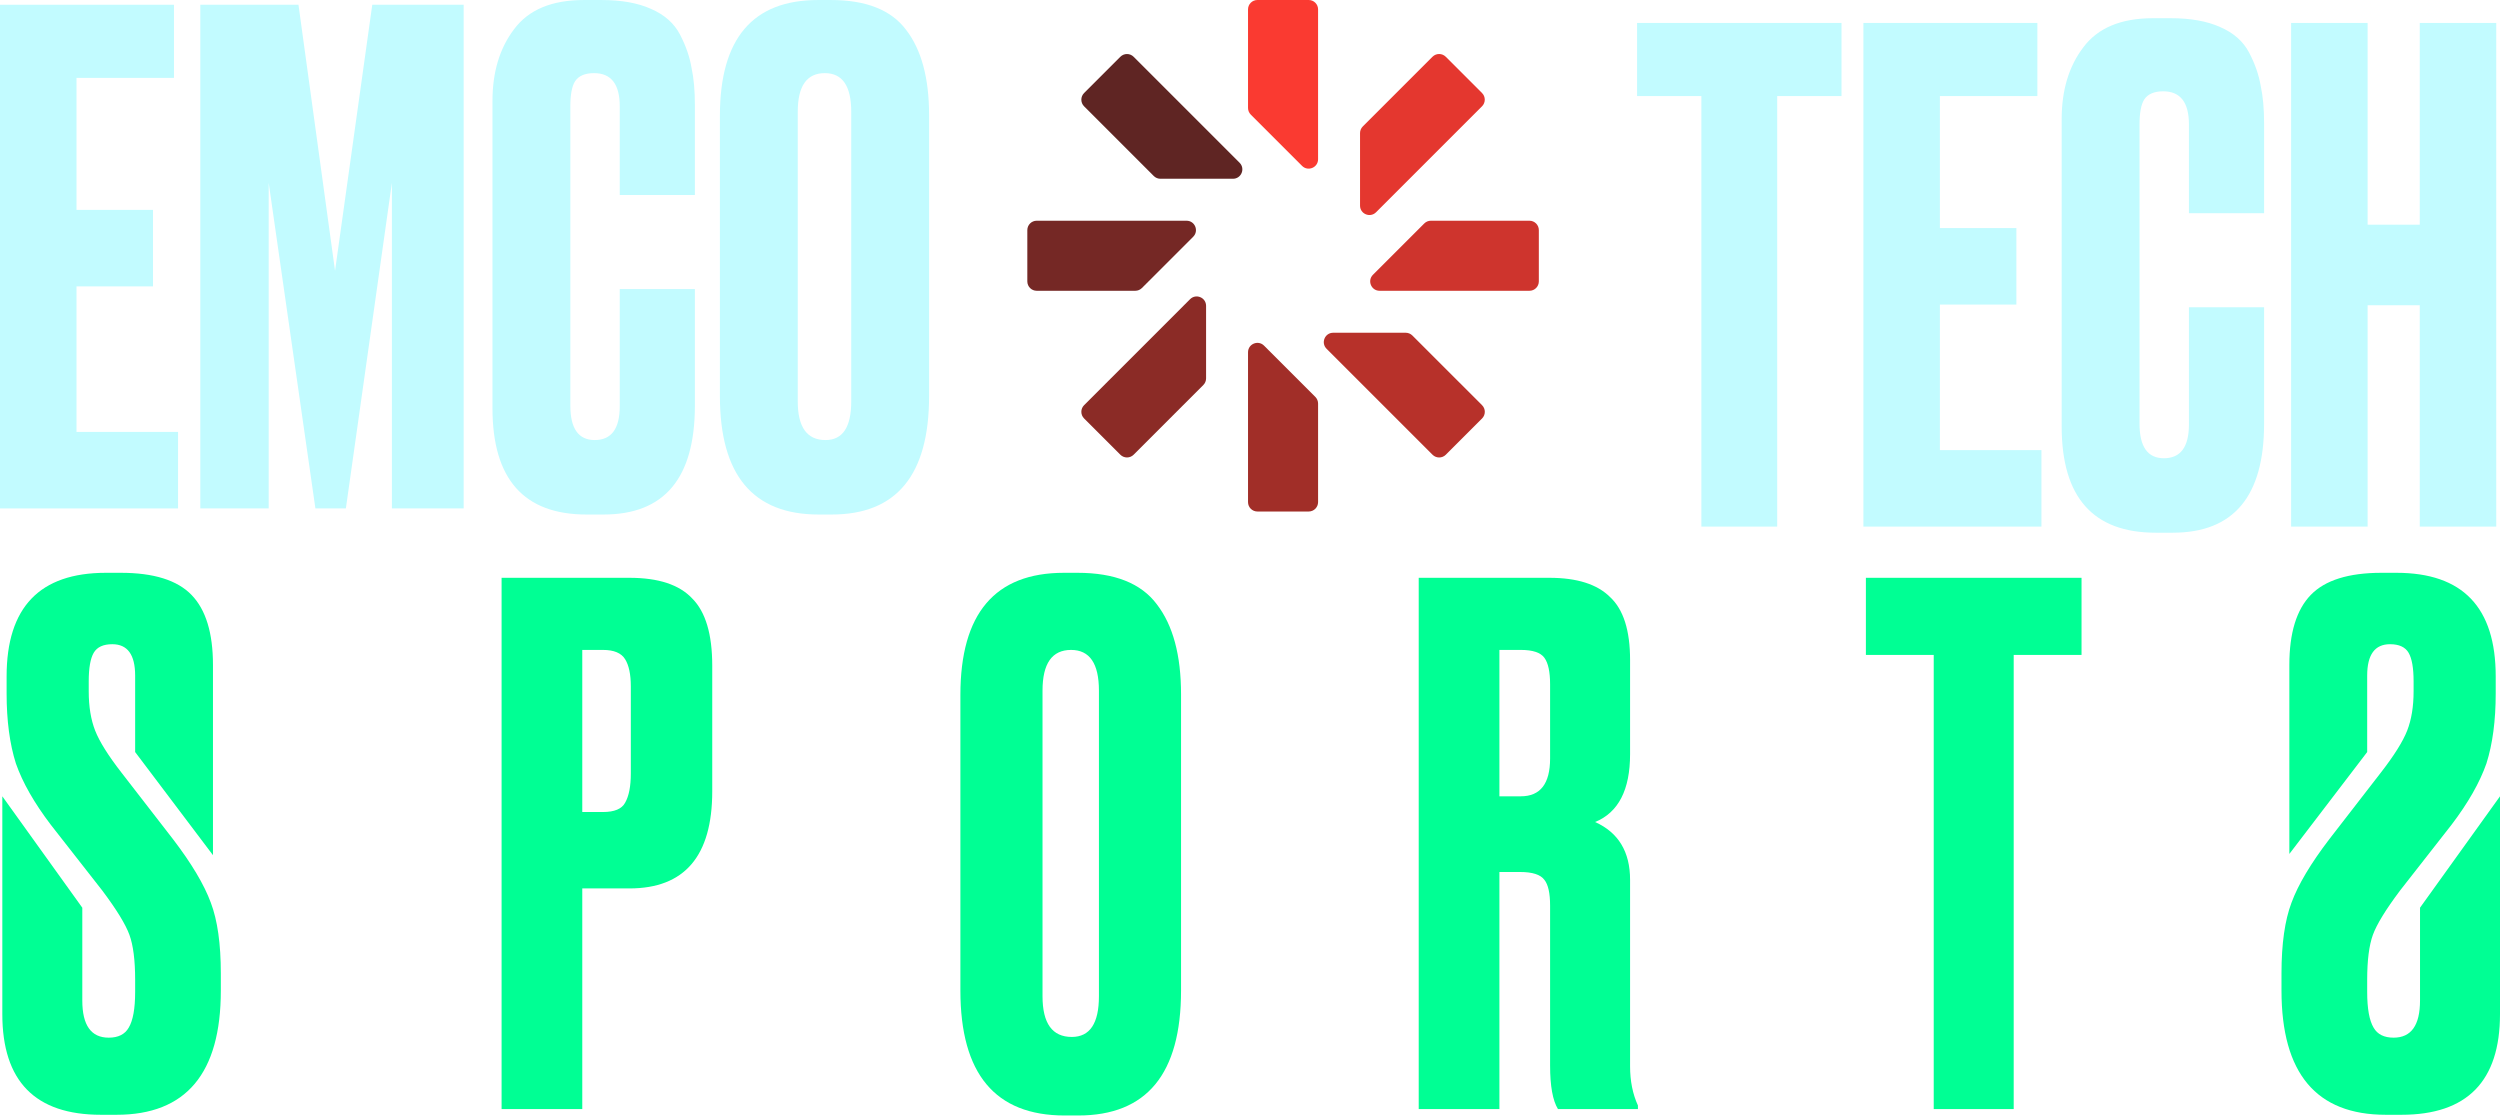 <?xml version="1.0" encoding="UTF-8"?> <svg xmlns="http://www.w3.org/2000/svg" width="253" height="113" viewBox="0 0 253 113" fill="none"><path fill-rule="evenodd" clip-rule="evenodd" d="M138.944 27.806C138.345 28.404 138.769 29.427 139.615 29.427L154.781 29.427C155.305 29.427 155.73 29.002 155.73 28.477L155.73 23.287C155.73 22.763 155.305 22.338 154.781 22.337L144.805 22.337C144.554 22.337 144.312 22.437 144.134 22.616L138.944 27.806Z" fill="#CE342D"></path><path fill-rule="evenodd" clip-rule="evenodd" d="M120.752 23.959C121.35 23.361 120.926 22.338 120.08 22.338L104.914 22.337C104.39 22.337 103.965 22.763 103.965 23.287V28.477C103.965 29.002 104.39 29.427 104.914 29.427L114.89 29.427C115.142 29.427 115.383 29.327 115.561 29.149L120.752 23.959Z" fill="#752825"></path><path fill-rule="evenodd" clip-rule="evenodd" d="M131.768 16.787C132.366 17.385 133.389 16.961 133.389 16.115L133.39 0.95C133.39 0.425 132.964 2.91317e-07 132.44 2.68391e-07L127.25 4.15165e-08C126.725 1.85913e-08 126.3 0.425 126.3 0.95L126.3 10.925C126.3 11.177 126.4 11.418 126.578 11.597L131.768 16.787Z" fill="#FA3A31"></path><path fill-rule="evenodd" clip-rule="evenodd" d="M127.921 34.978C127.323 34.38 126.3 34.803 126.3 35.649L126.3 50.815C126.3 51.34 126.725 51.765 127.25 51.765L132.44 51.765C132.964 51.765 133.389 51.34 133.39 50.815L133.39 40.84C133.39 40.588 133.29 40.346 133.112 40.168L127.921 34.978Z" fill="#A12E28"></path><path fill-rule="evenodd" clip-rule="evenodd" d="M134.919 33.674C134.073 33.674 133.65 34.697 134.248 35.295L144.972 46.019C145.342 46.39 145.944 46.39 146.315 46.019L149.985 42.349C150.356 41.978 150.356 41.377 149.985 41.006L142.931 33.953C142.753 33.775 142.511 33.674 142.26 33.674L134.919 33.674Z" fill="#B7312A"></path><path fill-rule="evenodd" clip-rule="evenodd" d="M124.775 18.091C125.621 18.091 126.045 17.068 125.446 16.47L114.723 5.746C114.352 5.375 113.751 5.375 113.38 5.746L109.71 9.416C109.339 9.787 109.339 10.388 109.71 10.759L116.763 17.813C116.941 17.991 117.183 18.091 117.435 18.091L124.775 18.091Z" fill="#5F2523"></path><path fill-rule="evenodd" clip-rule="evenodd" d="M137.636 20.81C137.636 21.656 138.659 22.079 139.257 21.481L149.981 10.757C150.352 10.387 150.352 9.785 149.981 9.414L146.311 5.744C145.94 5.373 145.339 5.373 144.968 5.744L137.914 12.798C137.736 12.976 137.636 13.218 137.636 13.469L137.636 20.81Z" fill="#E4372F"></path><path fill-rule="evenodd" clip-rule="evenodd" d="M122.055 30.952C122.055 30.106 121.032 29.682 120.434 30.28L109.71 41.004C109.339 41.375 109.339 41.976 109.71 42.347L113.38 46.017C113.751 46.388 114.352 46.388 114.723 46.017L121.777 38.963C121.955 38.785 122.055 38.544 122.055 38.292L122.055 30.952Z" fill="#8B2B26"></path><path d="M0 0.482H17.607V7.881H7.742V21.24H15.483V28.982H7.742V43.711H18.018V51.453H0V0.482Z" fill="#C2FBFF"></path><path d="M20.272 51.453V0.482H30.206L33.906 27.406L37.673 0.482H46.922V51.453H39.66V18.5L35.002 51.453H31.919L27.192 18.5V51.453H20.272Z" fill="#C2FBFF"></path><path d="M62.719 41.108V29.256H70.323V41.039C70.323 48.393 67.24 52.07 61.075 52.07H59.362C53.013 52.07 49.839 48.484 49.839 41.313V10.21C49.839 7.287 50.57 4.866 52.031 2.948C53.493 0.984 55.845 0.002 59.088 0.002H60.869C62.879 0.002 64.546 0.299 65.87 0.893C67.24 1.486 68.222 2.354 68.816 3.496C69.41 4.638 69.798 5.757 69.981 6.853C70.209 7.903 70.323 9.159 70.323 10.621V19.733H62.719V10.758C62.719 8.52 61.851 7.401 60.115 7.401C59.202 7.401 58.562 7.675 58.197 8.223C57.877 8.726 57.718 9.571 57.718 10.758V41.039C57.718 43.369 58.54 44.533 60.184 44.533C61.874 44.533 62.719 43.392 62.719 41.108Z" fill="#C2FBFF"></path><path d="M94.024 11.649V40.08C94.024 48.073 90.735 52.07 84.158 52.07H82.856C76.188 52.07 72.854 48.073 72.854 40.08V11.717C72.854 3.907 76.165 0.002 82.788 0.002H84.09C87.652 0.002 90.187 1.007 91.694 3.016C93.247 5.026 94.024 7.903 94.024 11.649ZM86.145 40.628V11.306C86.145 8.703 85.254 7.401 83.473 7.401C81.646 7.401 80.733 8.703 80.733 11.306V40.628C80.733 43.232 81.669 44.533 83.541 44.533C85.277 44.533 86.145 43.232 86.145 40.628Z" fill="#C2FBFF"></path><path d="M165.671 2.322H186.361V9.721H179.852V53.293H172.179V9.721H165.671V2.322Z" fill="#C2FBFF"></path><path d="M188.575 2.322H206.182V9.721H196.316V23.08H204.058V30.822H196.316V45.552H206.593V53.293H188.575V2.322Z" fill="#C2FBFF"></path><path d="M221.521 42.948V31.096H229.126V42.88C229.126 50.233 226.043 53.91 219.877 53.91H218.164C211.815 53.91 208.641 50.325 208.641 43.154V12.05C208.641 9.127 209.372 6.707 210.833 4.788C212.295 2.824 214.647 1.842 217.89 1.842H219.671C221.681 1.842 223.348 2.139 224.672 2.733C226.043 3.327 227.025 4.194 227.618 5.336C228.212 6.478 228.6 7.597 228.783 8.693C229.011 9.744 229.126 11 229.126 12.461V21.573H221.521V12.598C221.521 10.36 220.653 9.241 218.918 9.241C218.004 9.241 217.365 9.515 216.999 10.063C216.68 10.566 216.52 11.411 216.52 12.598V42.88C216.52 45.209 217.342 46.374 218.986 46.374C220.676 46.374 221.521 45.232 221.521 42.948Z" fill="#C2FBFF"></path><path d="M239.603 30.89V53.293H231.862V2.322H239.603V22.738H244.879V2.322H252.62V53.293H244.879V30.89H239.603Z" fill="#C2FBFF"></path><path d="M10.714 57.968H12.231C15.555 57.968 17.94 58.715 19.385 60.208C20.831 61.701 21.553 64.062 21.553 67.29V86.543L13.677 76.106V68.374C13.677 66.254 12.906 65.194 11.364 65.194C10.449 65.194 9.822 65.483 9.485 66.061C9.148 66.639 8.979 67.603 8.979 68.952V69.964C8.979 71.505 9.196 72.83 9.63 73.938C10.063 75.046 10.954 76.467 12.303 78.202L17.506 84.922C19.385 87.379 20.662 89.523 21.336 91.354C22.011 93.136 22.348 95.521 22.348 98.508V100.242C22.348 108.625 18.831 112.816 11.798 112.816H10.208C3.559 112.816 0.235 109.42 0.235 102.627L0.235 80.586L8.329 91.86V101.254C8.329 103.759 9.22 105.012 11.003 105.012C11.966 105.012 12.641 104.674 13.026 104C13.46 103.277 13.677 102.073 13.677 100.387V99.158C13.677 97.183 13.484 95.665 13.098 94.606C12.713 93.546 11.798 92.052 10.352 90.125L5.149 83.477C3.463 81.261 2.283 79.189 1.608 77.262C0.982 75.287 0.669 72.926 0.669 70.18V68.446C0.669 61.461 4.017 57.968 10.714 57.968Z" fill="#00FF94"></path><path d="M63.696 89.909H58.926V112.238H50.761V58.474H63.696C66.635 58.474 68.754 59.172 70.055 60.569C71.404 61.918 72.079 64.183 72.079 67.362V80.081C72.079 86.632 69.284 89.909 63.696 89.909ZM58.926 65.772V82.176H61.022C62.178 82.176 62.925 81.863 63.262 81.237C63.648 80.562 63.84 79.575 63.84 78.274V69.458C63.84 68.253 63.648 67.338 63.262 66.712C62.877 66.085 62.13 65.772 61.022 65.772H58.926Z" fill="#00FF94"></path><path d="M119.522 70.253V100.242C119.522 108.673 116.053 112.888 109.116 112.888H107.743C100.709 112.888 97.192 108.673 97.192 100.242V70.325C97.192 62.087 100.685 57.968 107.671 57.968H109.044C112.802 57.968 115.475 59.028 117.065 61.147C118.703 63.267 119.522 66.302 119.522 70.253ZM111.212 100.82V69.891C111.212 67.145 110.272 65.772 108.393 65.772C106.466 65.772 105.503 67.145 105.503 69.891V100.82C105.503 103.566 106.49 104.939 108.466 104.939C110.296 104.939 111.212 103.566 111.212 100.82Z" fill="#00FF94"></path><path d="M151.74 65.772V80.586H153.908C155.883 80.586 156.87 79.31 156.87 76.756V69.241C156.87 67.988 156.678 67.097 156.292 66.567C155.907 66.037 155.112 65.772 153.908 65.772H151.74ZM151.74 88.246V112.238H143.574V58.474H156.798C159.592 58.474 161.64 59.124 162.941 60.425C164.29 61.677 164.964 63.797 164.964 66.784V76.323C164.964 79.936 163.784 82.224 161.423 83.188C163.784 84.248 164.964 86.199 164.964 89.041V107.902C164.964 109.396 165.229 110.72 165.759 111.877V112.238H157.665C157.135 111.371 156.87 109.902 156.87 107.83V91.643C156.87 90.39 156.678 89.523 156.292 89.041C155.907 88.511 155.088 88.246 153.835 88.246H151.74Z" fill="#00FF94"></path><path d="M188.828 58.474H210.651V66.278H203.786V112.238H195.693V66.278H188.828V58.474Z" fill="#00FF94"></path><path d="M242.522 57.968H241.004C237.68 57.968 235.295 58.715 233.85 60.208C232.405 61.701 231.682 64.062 231.682 67.29V86.419L239.559 76.106V68.374C239.559 66.254 240.33 65.194 241.871 65.194C242.787 65.194 243.413 65.483 243.75 66.061C244.087 66.639 244.256 67.603 244.256 68.952V69.964C244.256 71.505 244.039 72.83 243.606 73.938C243.172 75.046 242.281 76.467 240.932 78.202L235.729 84.922C233.85 87.379 232.573 89.523 231.899 91.354C231.225 93.136 230.887 95.521 230.887 98.508V100.242C230.887 108.625 234.404 112.816 241.438 112.816H243.028C249.676 112.816 253 109.42 253 102.627V80.586L244.906 91.86V101.254C244.906 103.759 244.015 105.012 242.233 105.012C241.269 105.012 240.595 104.674 240.209 104C239.776 103.277 239.559 102.073 239.559 100.387V99.158C239.559 97.183 239.752 95.665 240.137 94.606C240.522 93.546 241.438 92.052 242.883 90.125L248.086 83.477C249.772 81.261 250.953 79.189 251.627 77.262C252.253 75.287 252.566 72.926 252.566 70.18V68.446C252.566 61.461 249.218 57.968 242.522 57.968Z" fill="#00FF94"></path></svg> 